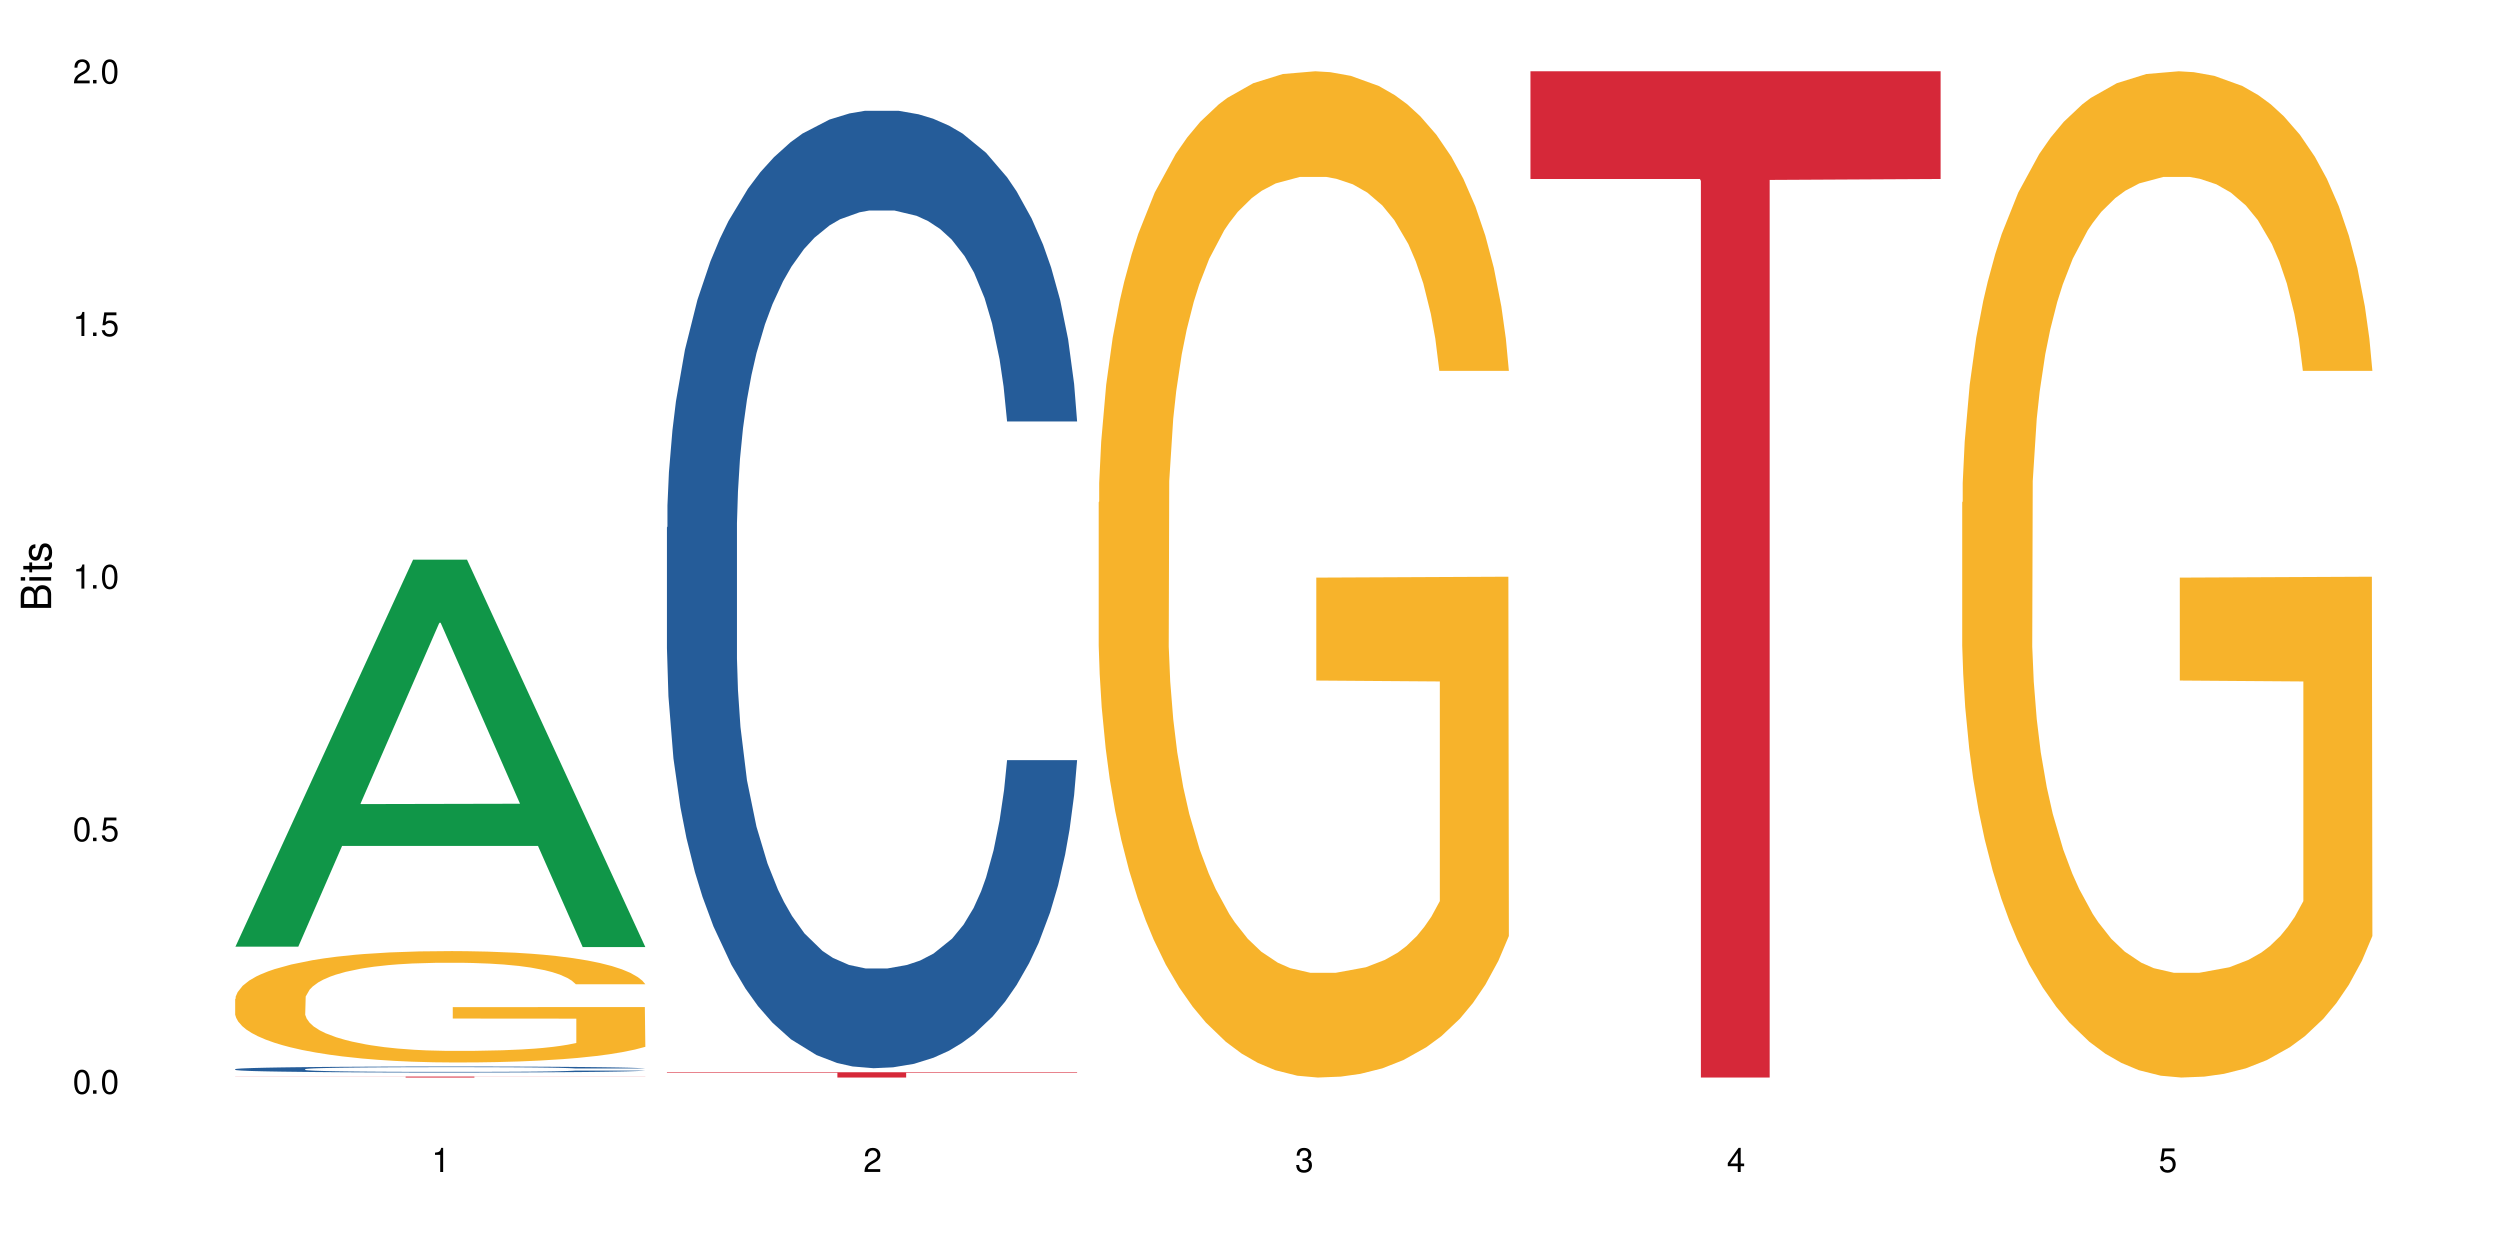 <?xml version="1.0" encoding="UTF-8"?>
<svg xmlns="http://www.w3.org/2000/svg" xmlns:xlink="http://www.w3.org/1999/xlink" width="720" height="360" viewBox="0 0 720 360">
<defs>
<g>
<g id="glyph-0-0">
</g>
<g id="glyph-0-1">
<path d="M 2.641 -6.938 C 2 -6.938 1.422 -6.656 1.078 -6.172 C 0.641 -5.562 0.406 -4.641 0.406 -3.359 C 0.406 -1.016 1.188 0.219 2.641 0.219 C 4.078 0.219 4.859 -1.016 4.859 -3.297 C 4.859 -4.641 4.656 -5.547 4.203 -6.172 C 3.844 -6.656 3.281 -6.938 2.641 -6.938 Z M 2.641 -6.188 C 3.547 -6.188 4 -5.25 4 -3.375 C 4 -1.406 3.562 -0.484 2.625 -0.484 C 1.734 -0.484 1.281 -1.438 1.281 -3.344 C 1.281 -5.25 1.734 -6.188 2.641 -6.188 Z M 2.641 -6.188 "/>
</g>
<g id="glyph-0-2">
<path d="M 1.828 -1 L 0.828 -1 L 0.828 0 L 1.828 0 Z M 1.828 -1 "/>
</g>
<g id="glyph-0-3">
<path d="M 4.562 -6.797 L 1.062 -6.797 L 0.547 -3.094 L 1.328 -3.094 C 1.719 -3.562 2.047 -3.734 2.578 -3.734 C 3.484 -3.734 4.062 -3.109 4.062 -2.094 C 4.062 -1.125 3.484 -0.531 2.578 -0.531 C 1.828 -0.531 1.375 -0.906 1.188 -1.672 L 0.328 -1.672 C 0.453 -1.109 0.547 -0.844 0.75 -0.594 C 1.125 -0.078 1.828 0.219 2.594 0.219 C 3.969 0.219 4.922 -0.781 4.922 -2.219 C 4.922 -3.562 4.031 -4.484 2.719 -4.484 C 2.25 -4.484 1.859 -4.359 1.469 -4.062 L 1.734 -5.969 L 4.562 -5.969 Z M 4.562 -6.797 "/>
</g>
<g id="glyph-0-4">
<path d="M 2.484 -4.938 L 2.484 0 L 3.328 0 L 3.328 -6.938 L 2.766 -6.938 C 2.469 -5.875 2.281 -5.734 0.984 -5.562 L 0.984 -4.938 Z M 2.484 -4.938 "/>
</g>
<g id="glyph-0-5">
<path d="M 4.859 -0.828 L 1.281 -0.828 C 1.359 -1.406 1.672 -1.781 2.5 -2.281 L 3.469 -2.828 C 4.406 -3.344 4.906 -4.062 4.906 -4.906 C 4.906 -5.484 4.672 -6.031 4.266 -6.406 C 3.859 -6.766 3.375 -6.938 2.719 -6.938 C 1.859 -6.938 1.219 -6.625 0.844 -6.031 C 0.609 -5.672 0.5 -5.234 0.484 -4.531 L 1.328 -4.531 C 1.359 -5.016 1.406 -5.281 1.531 -5.516 C 1.75 -5.938 2.188 -6.203 2.703 -6.203 C 3.469 -6.203 4.031 -5.641 4.031 -4.891 C 4.031 -4.344 3.719 -3.859 3.125 -3.516 L 2.234 -3 C 0.812 -2.172 0.406 -1.531 0.328 -0.016 L 4.859 -0.016 Z M 4.859 -0.828 "/>
</g>
<g id="glyph-0-6">
<path d="M 2.125 -3.188 L 2.578 -3.188 C 3.5 -3.188 3.984 -2.766 3.984 -1.922 C 3.984 -1.062 3.469 -0.531 2.594 -0.531 C 1.656 -0.531 1.203 -1 1.156 -2.016 L 0.312 -2.016 C 0.344 -1.453 0.438 -1.094 0.609 -0.781 C 0.953 -0.109 1.625 0.219 2.547 0.219 C 3.953 0.219 4.859 -0.625 4.859 -1.938 C 4.859 -2.828 4.516 -3.297 3.703 -3.594 C 4.344 -3.844 4.656 -4.328 4.656 -5.031 C 4.656 -6.219 3.875 -6.938 2.578 -6.938 C 1.203 -6.938 0.484 -6.172 0.453 -4.703 L 1.297 -4.703 C 1.312 -5.125 1.344 -5.359 1.453 -5.578 C 1.641 -5.969 2.062 -6.203 2.594 -6.203 C 3.344 -6.203 3.797 -5.75 3.797 -5 C 3.797 -4.516 3.609 -4.219 3.25 -4.047 C 3.016 -3.953 2.703 -3.922 2.125 -3.906 Z M 2.125 -3.188 "/>
</g>
<g id="glyph-0-7">
<path d="M 3.141 -1.672 L 3.141 0 L 3.984 0 L 3.984 -1.672 L 4.984 -1.672 L 4.984 -2.438 L 3.984 -2.438 L 3.984 -6.938 L 3.359 -6.938 L 0.266 -2.578 L 0.266 -1.672 Z M 3.141 -2.438 L 1 -2.438 L 3.141 -5.5 Z M 3.141 -2.438 "/>
</g>
<g id="glyph-1-0">
</g>
<g id="glyph-1-1">
<path d="M 0 -0.953 L 0 -4.891 C 0 -5.719 -0.234 -6.344 -0.734 -6.797 C -1.188 -7.234 -1.812 -7.469 -2.5 -7.469 C -3.547 -7.469 -4.188 -7 -4.625 -5.875 C -4.984 -6.688 -5.625 -7.094 -6.531 -7.094 C -7.172 -7.094 -7.734 -6.859 -8.141 -6.391 C -8.562 -5.922 -8.75 -5.344 -8.75 -4.5 L -8.75 -0.953 Z M -4.984 -2.062 L -7.766 -2.062 L -7.766 -4.219 C -7.766 -4.844 -7.688 -5.203 -7.453 -5.5 C -7.219 -5.812 -6.859 -5.969 -6.375 -5.969 C -5.891 -5.969 -5.531 -5.812 -5.297 -5.5 C -5.062 -5.203 -4.984 -4.844 -4.984 -4.219 Z M -0.984 -2.062 L -4 -2.062 L -4 -4.781 C -4 -5.766 -3.438 -6.359 -2.484 -6.359 C -1.547 -6.359 -0.984 -5.766 -0.984 -4.781 Z M -0.984 -2.062 "/>
</g>
<g id="glyph-1-2">
<path d="M -6.281 -1.797 L -6.281 -0.797 L 0 -0.797 L 0 -1.797 Z M -8.75 -1.797 L -8.75 -0.797 L -7.484 -0.797 L -7.484 -1.797 Z M -8.75 -1.797 "/>
</g>
<g id="glyph-1-3">
<path d="M -6.281 -3.047 L -6.281 -2.016 L -8.016 -2.016 L -8.016 -1.016 L -6.281 -1.016 L -6.281 -0.172 L -5.469 -0.172 L -5.469 -1.016 L -0.719 -1.016 C -0.078 -1.016 0.281 -1.453 0.281 -2.234 C 0.281 -2.5 0.25 -2.719 0.188 -3.047 L -0.641 -3.047 C -0.609 -2.906 -0.594 -2.766 -0.594 -2.562 C -0.594 -2.141 -0.719 -2.016 -1.156 -2.016 L -5.469 -2.016 L -5.469 -3.047 Z M -6.281 -3.047 "/>
</g>
<g id="glyph-1-4">
<path d="M -4.531 -5.25 C -5.766 -5.25 -6.469 -4.422 -6.469 -2.969 C -6.469 -1.516 -5.719 -0.562 -4.547 -0.562 C -3.562 -0.562 -3.094 -1.062 -2.734 -2.562 L -2.516 -3.484 C -2.344 -4.188 -2.094 -4.469 -1.641 -4.469 C -1.047 -4.469 -0.641 -3.875 -0.641 -3 C -0.641 -2.453 -0.797 -2 -1.062 -1.75 C -1.25 -1.594 -1.422 -1.531 -1.875 -1.469 L -1.875 -0.406 C -0.422 -0.453 0.281 -1.266 0.281 -2.922 C 0.281 -4.5 -0.5 -5.516 -1.719 -5.516 C -2.656 -5.516 -3.172 -4.984 -3.469 -3.734 L -3.703 -2.766 C -3.891 -1.953 -4.156 -1.609 -4.594 -1.609 C -5.188 -1.609 -5.547 -2.125 -5.547 -2.938 C -5.547 -3.75 -5.203 -4.172 -4.531 -4.203 Z M -4.531 -5.25 "/>
</g>
</g>
</defs>
<rect x="-72" y="-36" width="864" height="432" fill="rgb(100%, 100%, 100%)" fill-opacity="1"/>
<path fill-rule="nonzero" fill="rgb(6.275%, 58.824%, 28.235%)" fill-opacity="1" d="M 67.73 272.648 L 67.855 272.543 L 118.973 161.176 L 134.496 161.176 L 185.859 272.754 L 167.812 272.754 L 154.941 243.625 L 98.523 243.625 L 85.906 272.648 L 67.73 272.648 L 103.953 231.578 L 149.766 231.473 L 126.922 179.402 L 126.668 179.301 L 126.418 179.613 L 103.824 231.473 L 103.953 231.578 Z M 67.73 272.648 "/>
<path fill-rule="nonzero" fill="rgb(14.51%, 36.078%, 60%)" fill-opacity="1" d="M 67.73 307.91 L 67.875 307.91 L 67.875 307.871 L 68.309 307.812 L 69.316 307.734 L 70.324 307.684 L 72.918 307.59 L 76.52 307.5 L 80.266 307.43 L 83 307.391 L 85.449 307.359 L 91.07 307.301 L 94.672 307.27 L 98.559 307.242 L 103.312 307.219 L 106.77 307.199 L 114.551 307.176 L 120.312 307.164 L 124.777 307.16 L 134.43 307.16 L 140.191 307.168 L 144.371 307.176 L 148.98 307.188 L 152.871 307.199 L 159.641 307.234 L 165.691 307.281 L 168.43 307.305 L 172.75 307.355 L 176.062 307.402 L 178.367 307.441 L 180.961 307.5 L 183.266 307.57 L 184.996 307.652 L 185.859 307.719 L 165.691 307.719 L 164.684 307.656 L 163.531 307.609 L 161.371 307.543 L 159.211 307.496 L 156.184 307.453 L 153.445 307.422 L 149.699 307.391 L 146.387 307.375 L 142.93 307.359 L 139.617 307.348 L 133.277 307.34 L 125.93 307.34 L 123.195 307.344 L 117.574 307.355 L 114.551 307.367 L 110.23 307.391 L 107.203 307.41 L 103.602 307.441 L 101.152 307.469 L 98.129 307.508 L 95.965 307.547 L 93.52 307.598 L 92.078 307.637 L 90.781 307.68 L 89.629 307.734 L 88.766 307.789 L 88.188 307.848 L 87.898 307.902 L 87.898 308.148 L 88.188 308.207 L 88.906 308.27 L 90.781 308.367 L 93.52 308.453 L 96.688 308.52 L 99.711 308.566 L 101.441 308.586 L 103.746 308.613 L 107.348 308.645 L 112.535 308.676 L 115.559 308.688 L 120.168 308.699 L 124.922 308.707 L 131.262 308.707 L 136.879 308.699 L 140.625 308.691 L 144.516 308.68 L 149.844 308.652 L 153.16 308.629 L 156.039 308.598 L 158.199 308.566 L 159.641 308.543 L 161.801 308.492 L 163.531 308.441 L 164.828 308.387 L 165.691 308.332 L 185.859 308.332 L 184.996 308.395 L 183.699 308.457 L 182.402 308.5 L 180.387 308.559 L 178.082 308.605 L 174.77 308.66 L 172.031 308.699 L 168.43 308.738 L 165.117 308.766 L 161.516 308.793 L 156.184 308.824 L 152.727 308.84 L 148.98 308.855 L 144.516 308.867 L 138.898 308.879 L 132.848 308.887 L 127.227 308.887 L 121.176 308.883 L 116.711 308.879 L 110.805 308.863 L 103.457 308.836 L 98.129 308.805 L 93.949 308.773 L 90.348 308.742 L 86.316 308.699 L 81.129 308.633 L 77.961 308.578 L 75.797 308.535 L 73.348 308.473 L 71.621 308.418 L 69.605 308.328 L 68.164 308.215 L 67.73 308.129 Z M 67.73 307.91 "/>
<path fill-rule="nonzero" fill="rgb(96.863%, 70.196%, 16.863%)" fill-opacity="1" d="M 67.73 287.656 L 67.875 287.625 L 67.875 287.039 L 68.453 285.723 L 69.891 283.906 L 71.766 282.41 L 73.781 281.238 L 75.078 280.625 L 77.238 279.746 L 79.113 279.102 L 83.867 277.781 L 89.918 276.551 L 93.23 276.023 L 96.977 275.527 L 102.305 274.969 L 104.754 274.766 L 112.246 274.297 L 120.746 274.004 L 130.109 273.914 L 134.43 273.945 L 140.336 274.062 L 148.406 274.383 L 153.016 274.676 L 156.617 274.969 L 160.363 275.352 L 164.973 275.938 L 169.293 276.641 L 172.75 277.344 L 176.207 278.223 L 179.09 279.16 L 181.539 280.184 L 183.699 281.414 L 184.996 282.441 L 185.859 283.465 L 165.836 283.465 L 164.684 282.441 L 163.387 281.648 L 161.227 280.684 L 159.066 279.98 L 156.902 279.422 L 152.871 278.66 L 149.414 278.191 L 145.09 277.781 L 140.914 277.52 L 136.16 277.344 L 133.277 277.285 L 125.645 277.285 L 118.727 277.488 L 114.695 277.723 L 111.812 277.957 L 107.781 278.398 L 105.332 278.75 L 103.891 278.984 L 99.566 279.891 L 96.688 280.711 L 95.102 281.27 L 93.086 282.148 L 91.645 282.938 L 90.059 284.109 L 89.195 284.988 L 88.043 286.98 L 87.898 292.258 L 88.332 293.371 L 89.195 294.57 L 90.348 295.625 L 92.078 296.738 L 93.805 297.59 L 96.832 298.73 L 99.426 299.492 L 101.441 299.992 L 105.332 300.781 L 106.914 301.047 L 110.66 301.574 L 114.551 301.984 L 119.305 302.336 L 122.906 302.512 L 128.668 302.656 L 136.016 302.656 L 144.66 302.48 L 150.133 302.246 L 153.879 302.012 L 156.328 301.809 L 159.352 301.484 L 161.516 301.191 L 163.531 300.871 L 165.98 300.371 L 165.98 293.371 L 130.398 293.34 L 130.398 290.059 L 185.715 290.027 L 185.859 301.484 L 182.836 302.277 L 179.09 303.039 L 175.488 303.625 L 171.742 304.121 L 166.414 304.68 L 162.09 305.031 L 155.465 305.441 L 149.414 305.703 L 143.074 305.879 L 137.457 305.969 L 130.828 305.996 L 124.922 305.938 L 118.586 305.762 L 113.543 305.527 L 108.934 305.234 L 104.32 304.855 L 98.559 304.238 L 94.812 303.742 L 90.926 303.125 L 87.035 302.395 L 83.578 301.602 L 81.273 300.988 L 78.969 300.285 L 76.52 299.406 L 74.215 298.41 L 72.484 297.5 L 70.898 296.477 L 69.746 295.508 L 68.594 294.191 L 68.02 293.137 L 67.73 292.227 Z M 67.73 287.656 "/>
<path fill-rule="nonzero" fill="rgb(83.922%, 15.686%, 22.353%)" fill-opacity="1" d="M 67.73 310.051 L 185.859 310.051 L 185.859 310.082 L 136.629 310.082 L 136.629 310.332 L 116.82 310.332 L 116.82 310.082 L 67.73 310.082 Z M 67.73 310.051 "/>
<path fill-rule="nonzero" fill="rgb(14.51%, 36.078%, 60%)" fill-opacity="1" d="M 192.078 151.879 L 192.223 151.629 L 192.223 145.578 L 192.652 136.004 L 193.664 123.902 L 194.672 115.586 L 197.266 100.715 L 200.863 86.348 L 204.609 75.258 L 207.348 68.707 L 209.797 63.664 L 215.414 54.34 L 219.016 49.551 L 222.906 45.266 L 227.66 40.98 L 231.117 38.461 L 238.898 34.43 L 244.66 32.664 L 249.125 31.906 L 258.777 31.906 L 264.539 32.914 L 268.719 34.176 L 273.328 36.191 L 277.219 38.461 L 283.988 44.008 L 290.039 51.062 L 292.777 55.098 L 297.098 62.91 L 300.41 70.469 L 302.715 77.023 L 305.309 86.348 L 307.613 97.691 L 309.344 110.547 L 310.207 121.383 L 290.039 121.383 L 289.031 111.301 L 287.879 103.488 L 285.715 93.156 L 283.555 85.844 L 280.531 78.535 L 277.793 73.746 L 274.047 68.957 L 270.734 65.934 L 267.277 63.664 L 263.965 62.152 L 257.625 60.641 L 250.277 60.641 L 247.539 61.145 L 241.922 63.16 L 238.898 64.926 L 234.574 68.453 L 231.551 71.73 L 227.949 76.773 L 225.5 81.055 L 222.473 87.609 L 220.312 93.406 L 217.863 101.723 L 216.422 108.023 L 215.129 115.082 L 213.977 123.398 L 213.109 132.223 L 212.535 141.547 L 212.246 150.621 L 212.246 189.688 L 212.535 198.762 L 213.254 209.348 L 215.129 224.723 L 217.863 238.078 L 221.035 248.664 L 224.059 256.227 L 225.789 259.754 L 228.094 263.789 L 231.695 268.828 L 236.879 273.871 L 239.906 275.887 L 244.516 277.902 L 249.27 278.91 L 255.609 278.91 L 261.227 277.902 L 264.973 276.645 L 268.863 274.625 L 274.191 270.34 L 277.504 266.309 L 280.387 261.52 L 282.547 256.73 L 283.988 252.699 L 286.148 244.887 L 287.879 236.316 L 289.176 227.492 L 290.039 218.926 L 310.207 218.926 L 309.344 229.008 L 308.047 238.836 L 306.75 246.145 L 304.734 254.969 L 302.426 262.781 L 299.113 271.602 L 296.379 277.398 L 292.777 283.699 L 289.461 288.488 L 285.859 292.773 L 280.531 297.812 L 277.074 300.336 L 273.328 302.602 L 268.863 304.621 L 263.242 306.383 L 257.191 307.391 L 251.574 307.645 L 245.523 307.141 L 241.059 306.133 L 235.152 303.863 L 227.805 299.328 L 222.473 294.539 L 218.297 289.75 L 214.695 284.707 L 210.66 277.902 L 205.477 266.812 L 202.305 258.242 L 200.145 251.188 L 197.695 241.355 L 195.969 232.535 L 193.949 218.422 L 192.508 200.523 L 192.078 186.664 Z M 192.078 151.879 "/>
<path fill-rule="nonzero" fill="rgb(83.922%, 15.686%, 22.353%)" fill-opacity="1" d="M 192.078 308.809 L 310.207 308.809 L 310.207 308.973 L 260.973 308.973 L 260.973 310.332 L 241.168 310.332 L 241.168 308.973 L 192.078 308.973 Z M 192.078 308.809 "/>
<path fill-rule="nonzero" fill="rgb(96.863%, 70.196%, 16.863%)" fill-opacity="1" d="M 316.426 144.652 L 316.566 144.387 L 316.566 139.094 L 317.145 127.184 L 318.586 110.777 L 320.457 97.277 L 322.477 86.691 L 323.77 81.133 L 325.934 73.195 L 327.805 67.371 L 332.559 55.461 L 338.609 44.348 L 341.922 39.582 L 345.668 35.082 L 351 30.055 L 353.449 28.203 L 360.938 23.965 L 369.438 21.32 L 378.801 20.527 L 383.125 20.789 L 389.031 21.848 L 397.098 24.762 L 401.707 27.406 L 405.309 30.055 L 409.055 33.496 L 413.664 38.789 L 417.988 45.141 L 421.445 51.492 L 424.902 59.43 L 427.781 67.902 L 430.23 77.164 L 432.391 88.281 L 433.688 97.543 L 434.555 106.805 L 414.527 106.805 L 413.375 97.543 L 412.078 90.398 L 409.918 81.664 L 407.758 75.312 L 405.598 70.281 L 401.562 63.402 L 398.105 59.168 L 393.785 55.461 L 389.605 53.078 L 384.852 51.492 L 381.973 50.961 L 374.336 50.961 L 367.422 52.816 L 363.387 54.934 L 360.508 57.051 L 356.473 61.02 L 354.023 64.195 L 352.582 66.312 L 348.262 74.516 L 345.379 81.93 L 343.797 86.957 L 341.777 94.898 L 340.34 102.043 L 338.754 112.629 L 337.891 120.57 L 336.738 138.566 L 336.594 186.207 L 337.023 196.262 L 337.891 207.113 L 339.043 216.641 L 340.77 226.699 L 342.5 234.375 L 345.523 244.695 L 348.117 251.578 L 350.133 256.078 L 354.023 263.223 L 355.609 265.605 L 359.355 270.367 L 363.242 274.074 L 367.996 277.25 L 371.598 278.836 L 377.363 280.16 L 384.707 280.16 L 393.352 278.574 L 398.828 276.457 L 402.57 274.34 L 405.02 272.484 L 408.047 269.574 L 410.207 266.926 L 412.223 264.016 L 414.672 259.516 L 414.672 196.262 L 379.09 195.996 L 379.09 166.355 L 434.41 166.09 L 434.555 269.574 L 431.527 276.719 L 427.781 283.602 L 424.18 288.895 L 420.434 293.395 L 415.105 298.422 L 410.785 301.598 L 404.156 305.305 L 398.105 307.688 L 391.77 309.273 L 386.148 310.066 L 379.523 310.332 L 373.617 309.805 L 367.277 308.215 L 362.234 306.098 L 357.625 303.453 L 353.016 300.012 L 347.254 294.453 L 343.508 289.953 L 339.617 284.395 L 335.727 277.777 L 332.27 270.633 L 329.965 265.074 L 327.66 258.723 L 325.211 250.781 L 322.906 241.785 L 321.18 233.578 L 319.594 224.316 L 318.441 215.582 L 317.289 203.672 L 316.711 194.145 L 316.426 185.941 Z M 316.426 144.652 "/>
<path fill-rule="nonzero" fill="rgb(83.922%, 15.686%, 22.353%)" fill-opacity="1" d="M 440.77 20.527 L 558.898 20.527 L 558.898 51.547 L 509.668 51.82 L 509.668 310.332 L 489.859 310.332 L 489.859 52.094 L 489.574 51.547 L 440.77 51.547 Z M 440.77 20.527 "/>
<path fill-rule="nonzero" fill="rgb(96.863%, 70.196%, 16.863%)" fill-opacity="1" d="M 565.117 144.652 L 565.262 144.387 L 565.262 139.094 L 565.836 127.184 L 567.277 110.777 L 569.152 97.277 L 571.168 86.691 L 572.465 81.133 L 574.625 73.195 L 576.5 67.371 L 581.254 55.461 L 587.301 44.348 L 590.617 39.582 L 594.363 35.082 L 599.691 30.055 L 602.141 28.203 L 609.633 23.965 L 618.133 21.32 L 627.496 20.527 L 631.816 20.789 L 637.723 21.848 L 645.789 24.762 L 650.402 27.406 L 654.004 30.055 L 657.746 33.496 L 662.359 38.789 L 666.68 45.141 L 670.137 51.492 L 673.594 59.43 L 676.477 67.902 L 678.926 77.164 L 681.086 88.281 L 682.383 97.543 L 683.246 106.805 L 663.223 106.805 L 662.07 97.543 L 660.773 90.398 L 658.613 81.664 L 656.453 75.312 L 654.289 70.281 L 650.258 63.402 L 646.801 59.168 L 642.477 55.461 L 638.301 53.078 L 633.547 51.492 L 630.664 50.961 L 623.031 50.961 L 616.113 52.816 L 612.082 54.934 L 609.199 57.051 L 605.168 61.02 L 602.719 64.195 L 601.277 66.312 L 596.953 74.516 L 594.074 81.93 L 592.488 86.957 L 590.473 94.898 L 589.031 102.043 L 587.445 112.629 L 586.582 120.57 L 585.43 138.566 L 585.285 186.207 L 585.719 196.262 L 586.582 207.113 L 587.734 216.641 L 589.465 226.699 L 591.191 234.375 L 594.219 244.695 L 596.812 251.578 L 598.828 256.078 L 602.719 263.223 L 604.301 265.605 L 608.047 270.367 L 611.938 274.074 L 616.691 277.25 L 620.293 278.836 L 626.055 280.16 L 633.402 280.16 L 642.047 278.574 L 647.52 276.457 L 651.266 274.34 L 653.715 272.484 L 656.738 269.574 L 658.902 266.926 L 660.918 264.016 L 663.367 259.516 L 663.367 196.262 L 627.785 195.996 L 627.785 166.355 L 683.102 166.09 L 683.246 269.574 L 680.223 276.719 L 676.477 283.602 L 672.875 288.895 L 669.129 293.395 L 663.797 298.422 L 659.477 301.598 L 652.852 305.305 L 646.801 307.688 L 640.461 309.273 L 634.844 310.066 L 628.215 310.332 L 622.309 309.805 L 615.969 308.215 L 610.93 306.098 L 606.32 303.453 L 601.707 300.012 L 595.945 294.453 L 592.199 289.953 L 588.312 284.395 L 584.422 277.777 L 580.965 270.633 L 578.66 265.074 L 576.355 258.723 L 573.906 250.781 L 571.602 241.785 L 569.871 233.578 L 568.285 224.316 L 567.133 215.582 L 565.98 203.672 L 565.406 194.145 L 565.117 185.941 Z M 565.117 144.652 "/>
<g fill="rgb(0%, 0%, 0%)" fill-opacity="1">
<use xlink:href="#glyph-0-1" x="20.965" y="314.993"/>
<use xlink:href="#glyph-0-2" x="25.965" y="314.993"/>
<use xlink:href="#glyph-0-1" x="28.965" y="314.993"/>
</g>
<g fill="rgb(0%, 0%, 0%)" fill-opacity="1">
<use xlink:href="#glyph-0-1" x="20.965" y="242.251"/>
<use xlink:href="#glyph-0-2" x="25.965" y="242.251"/>
<use xlink:href="#glyph-0-3" x="28.965" y="242.251"/>
</g>
<g fill="rgb(0%, 0%, 0%)" fill-opacity="1">
<use xlink:href="#glyph-0-4" x="20.965" y="169.509"/>
<use xlink:href="#glyph-0-2" x="25.965" y="169.509"/>
<use xlink:href="#glyph-0-1" x="28.965" y="169.509"/>
</g>
<g fill="rgb(0%, 0%, 0%)" fill-opacity="1">
<use xlink:href="#glyph-0-4" x="20.965" y="96.767"/>
<use xlink:href="#glyph-0-2" x="25.965" y="96.767"/>
<use xlink:href="#glyph-0-3" x="28.965" y="96.767"/>
</g>
<g fill="rgb(0%, 0%, 0%)" fill-opacity="1">
<use xlink:href="#glyph-0-5" x="20.965" y="24.024"/>
<use xlink:href="#glyph-0-2" x="25.965" y="24.024"/>
<use xlink:href="#glyph-0-1" x="28.965" y="24.024"/>
</g>
<g fill="rgb(0%, 0%, 0%)" fill-opacity="1">
<use xlink:href="#glyph-0-4" x="124.297" y="337.532"/>
</g>
<g fill="rgb(0%, 0%, 0%)" fill-opacity="1">
<use xlink:href="#glyph-0-5" x="248.641" y="337.532"/>
</g>
<g fill="rgb(0%, 0%, 0%)" fill-opacity="1">
<use xlink:href="#glyph-0-6" x="372.988" y="337.532"/>
</g>
<g fill="rgb(0%, 0%, 0%)" fill-opacity="1">
<use xlink:href="#glyph-0-7" x="497.336" y="337.532"/>
</g>
<g fill="rgb(0%, 0%, 0%)" fill-opacity="1">
<use xlink:href="#glyph-0-3" x="621.684" y="337.532"/>
</g>
<g fill="rgb(0%, 0%, 0%)" fill-opacity="1">
<use xlink:href="#glyph-1-1" x="14.725" y="176.012"/>
<use xlink:href="#glyph-1-2" x="14.725" y="168.012"/>
<use xlink:href="#glyph-1-3" x="14.725" y="165.012"/>
<use xlink:href="#glyph-1-4" x="14.725" y="162.012"/>
</g>
</svg>
